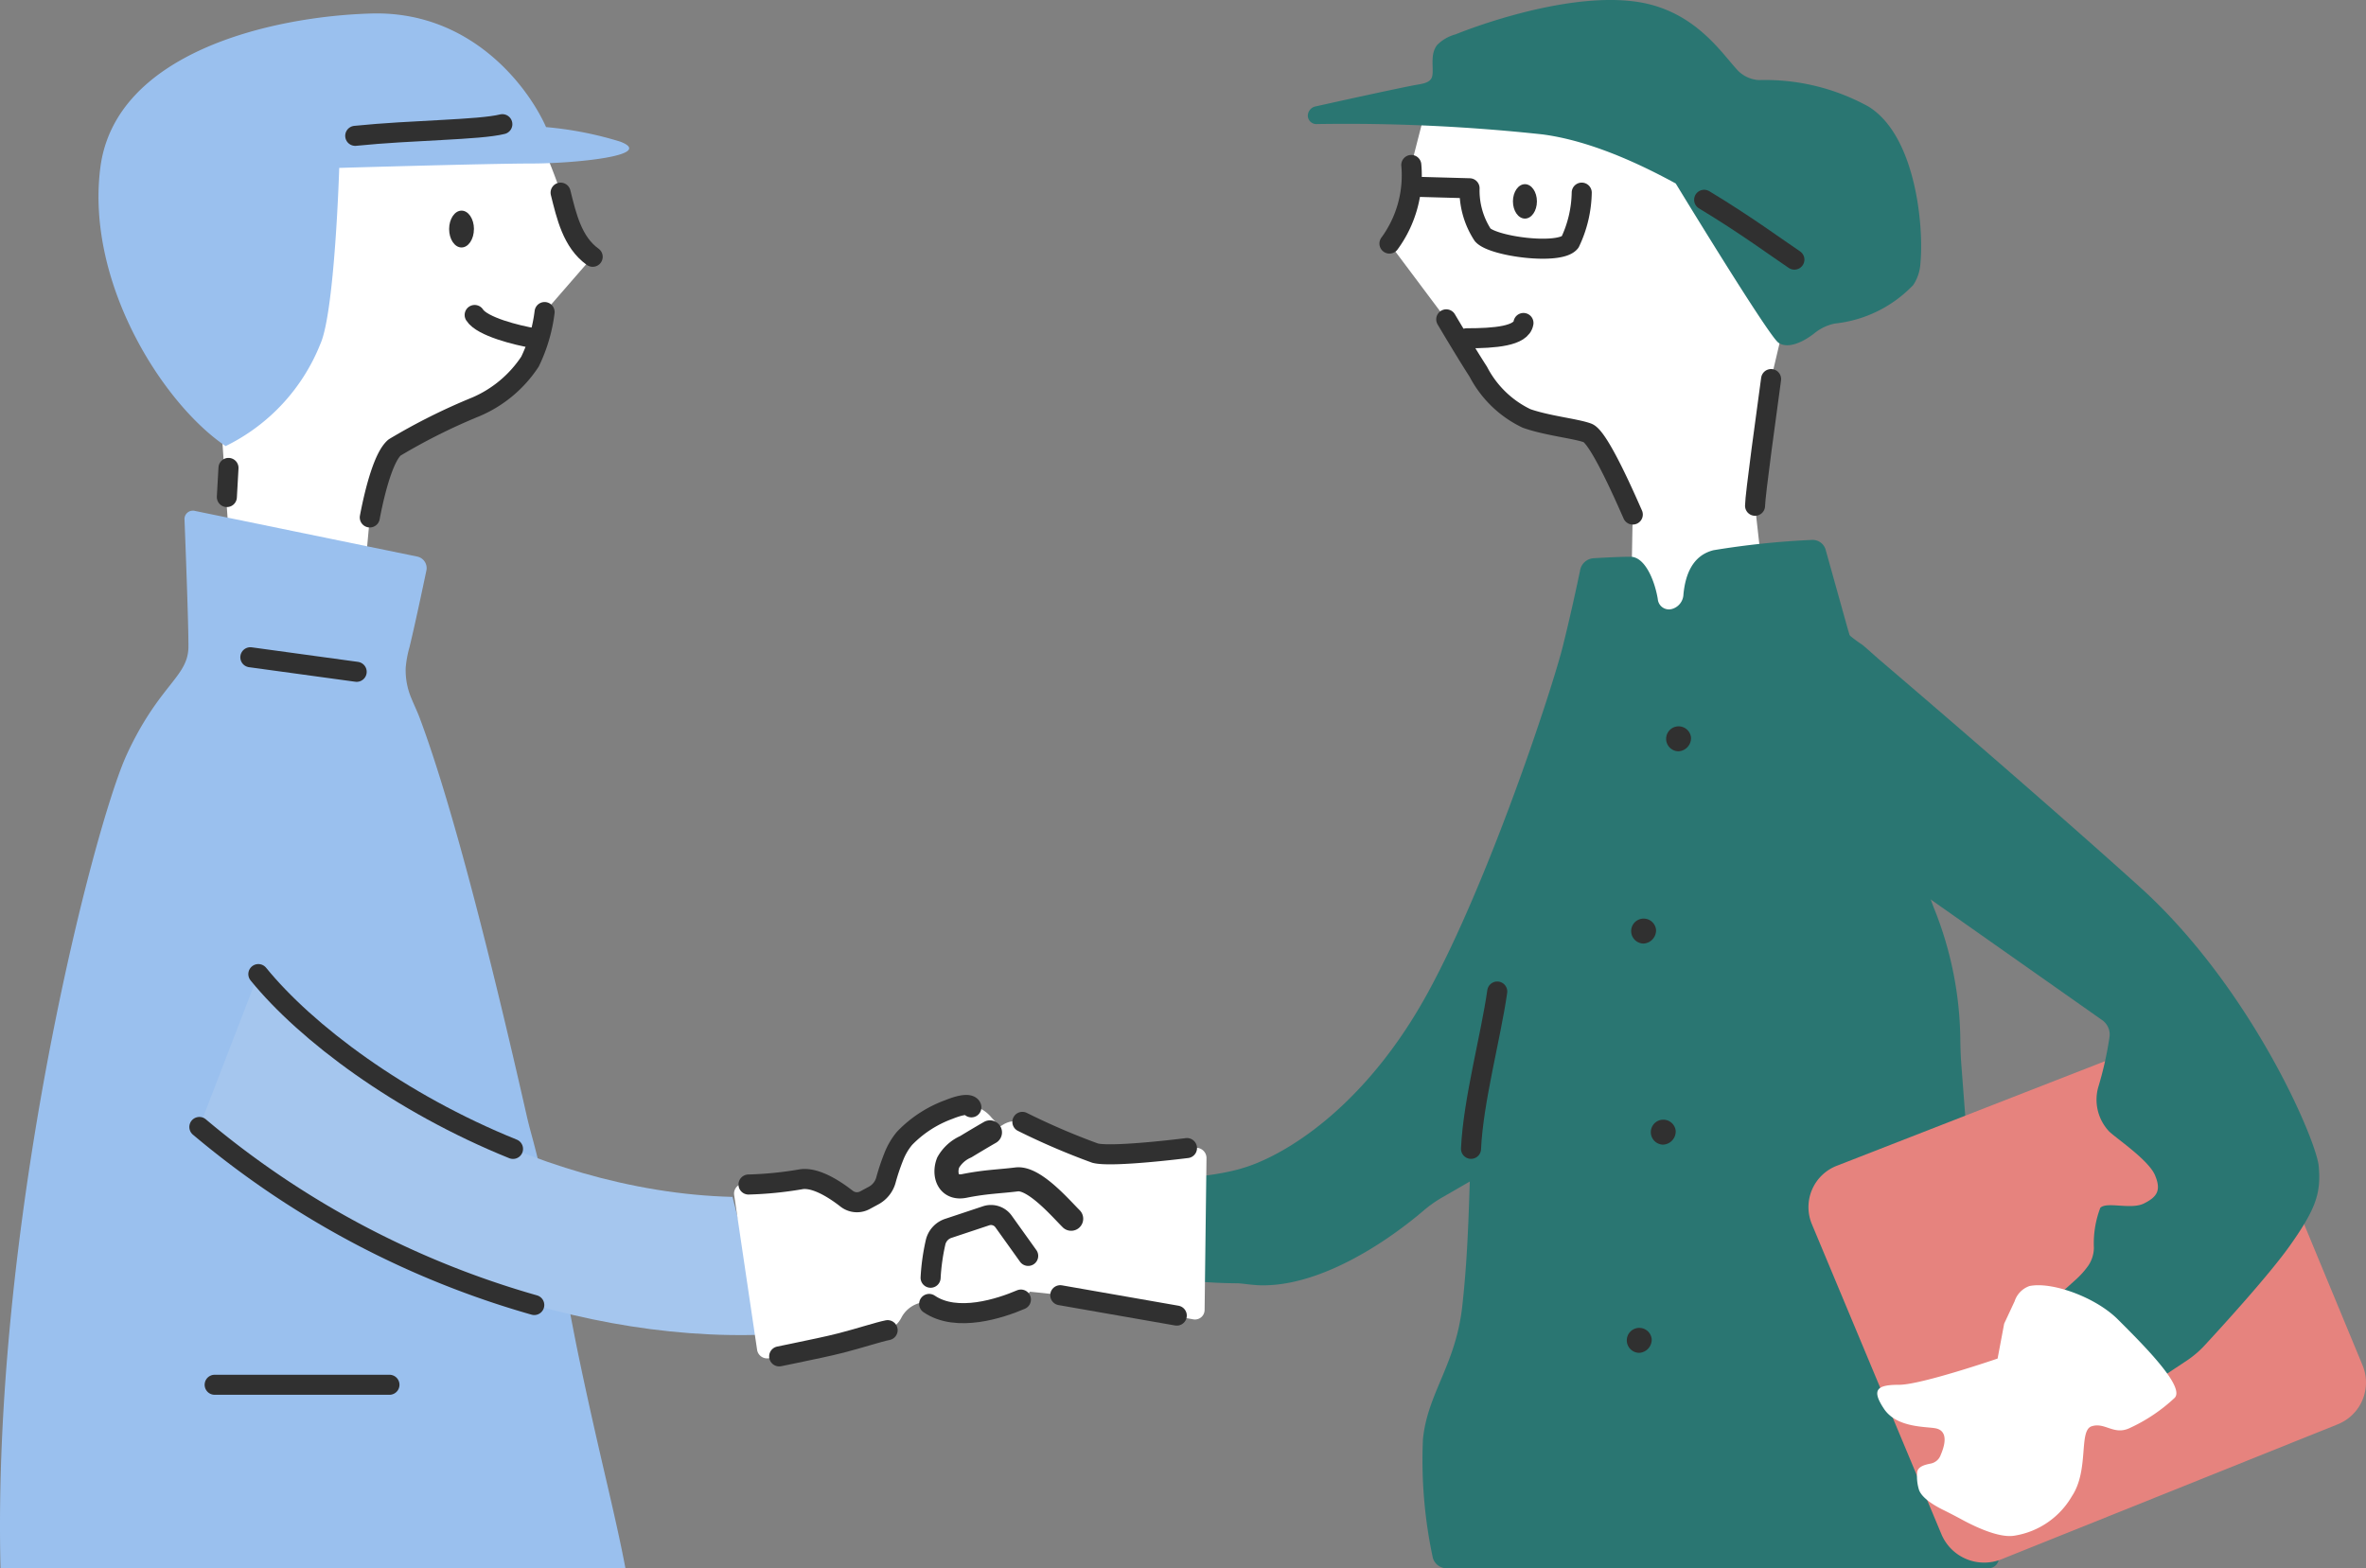 <svg xmlns="http://www.w3.org/2000/svg" xmlns:xlink="http://www.w3.org/1999/xlink" width="147.504" height="97.784" viewBox="0 0 147.504 97.784">
  <rect x="0" y="0" width="147.504" height="97.784" fill="#808080" stroke="none"/>
  <defs>
    <clipPath id="clip-path">
      <rect id="長方形_5183" data-name="長方形 5183" width="147.504" height="97.784" transform="translate(0 0)" fill="none"/>
    </clipPath>
  </defs>
  <g id="グループ_7821" data-name="グループ 7821" transform="translate(0 0)">
    <g id="グループ_7820" data-name="グループ 7820" clip-path="url(#clip-path)">
      <path id="パス_8694" data-name="パス 8694" d="M23.054,32.262c.363-1.907.908-3.814,1.544-4.359a37.419,37.419,0,0,1,5.085-2.543,7.608,7.608,0,0,0,3.36-2.815,9.861,9.861,0,0,0,.909-3.088l3-3.45c-1.271-.909-1.634-2.543-2-4,0,0-2.179-6.72-4.359-7.084s-17.8.909-19.252,2.725,2.18,14.893,2.18,14.893L14.427,35.8,22.6,37.257Z" fill="#fff"/>
      <path id="パス_8695" data-name="パス 8695" d="M101.788,32.081c-.363-.817-2.089-4.813-2.815-5.086s-2.543-.454-3.814-.908a6.584,6.584,0,0,1-3-2.906c-.817-1.271-2-3.269-2-3.269L86.622,15.19a7.179,7.179,0,0,0,1.362-4.9l.909-3.542,24.7,3.451-3.179,13.44c-.272,2-1,7.265-1,7.9l1.09,9.717-8.9.727Z" fill="#fff"/>
      <path id="パス_8696" data-name="パス 8696" d="M34.95,12.011c.363,1.453.727,3.088,2,4" fill="none" stroke="#303030" stroke-linecap="round" stroke-linejoin="round" stroke-width="1.25"/>
      <path id="パス_8697" data-name="パス 8697" d="M23.054,32.262c.363-1.907.908-3.814,1.544-4.359a37.419,37.419,0,0,1,5.085-2.543,7.608,7.608,0,0,0,3.36-2.815,9.861,9.861,0,0,0,.909-3.088" fill="none" stroke="#303030" stroke-linecap="round" stroke-linejoin="round" stroke-width="1.25"/>
      <path id="パス_8698" data-name="パス 8698" d="M14.063,27.813c-3.9-2.634-8.718-10.171-7.81-17.345S16.878,1.023,23.144.842s9.808,4.631,10.9,7.083a22.233,22.233,0,0,1,4.631.908c2.236.87-2.906,1.362-5.539,1.362s-11.988.273-11.988.273-.272,8.99-1.18,10.988a12.042,12.042,0,0,1-5.9,6.357" fill="#9ac0ee"/>
      <path id="パス_8699" data-name="パス 8699" d="M22.146,8.469c3.542-.363,7.719-.363,9.172-.726" fill="none" stroke="#303030" stroke-linecap="round" stroke-linejoin="round" stroke-width="1.25"/>
      <path id="パス_8700" data-name="パス 8700" d="M29.548,14.282c0-.635-.346-1.149-.773-1.149S28,13.647,28,14.282s.346,1.148.773,1.148.773-.514.773-1.148" fill="#303030"/>
      <path id="パス_8701" data-name="パス 8701" d="M104.3,43.705a.757.757,0,1,0-.74.918.843.843,0,0,0,.74-.918" fill="#2a7672"/>
      <path id="パス_8702" data-name="パス 8702" d="M102.8,57.7a.757.757,0,1,0-.74.918.843.843,0,0,0,.74-.918" fill="#2a7672"/>
      <path id="パス_8703" data-name="パス 8703" d="M106.479,69.687a.758.758,0,1,0-.74.918.844.844,0,0,0,.74-.918" fill="#2a7672"/>
      <path id="パス_8704" data-name="パス 8704" d="M104.571,83.481a.757.757,0,1,0-.74.918.843.843,0,0,0,.74-.918" fill="#2a7672"/>
      <path id="パス_8705" data-name="パス 8705" d="M95.816,12.556c0-.593-.335-1.073-.747-1.073s-.748.48-.748,1.073.335,1.073.748,1.073.747-.48.747-1.073" fill="#303030"/>
      <path id="パス_8706" data-name="パス 8706" d="M29.592,19.639c.454.727,2.634,1.271,3.723,1.453" fill="none" stroke="#303030" stroke-linecap="round" stroke-linejoin="round" stroke-width="1.25"/>
      <path id="パス_8707" data-name="パス 8707" d="M.033,97.784C-.491,76.971,5.4,53.265,7.675,47.577c.162-.4.348-.8.544-1.19,1.92-3.813,3.529-4.27,3.529-6.087,0-1.55-.18-6.247-.247-7.954a.525.525,0,0,1,.669-.486l13.868,2.848a.735.735,0,0,1,.539.89c-.243,1.158-.717,3.394-1.044,4.739a6.79,6.79,0,0,0-.24,1.289,4.449,4.449,0,0,0,.348,1.9c.167.413.364.813.521,1.231,2,5.325,4.414,14.852,6.65,24.7.1.448.215.893.336,1.335,1.1,4.011,2.153,9.889,2.734,12.821.091.463.188.925.285,1.387,1.2,5.718,2.195,9.436,2.825,12.783" fill="#9ac0ee"/>
      <path id="パス_8708" data-name="パス 8708" d="M45.666,74.627c-12.714-.318-24.792-8.037-29.56-13.894l-3.677,9.535C21.283,77.9,34.95,83.754,47.846,83.209" fill="#a5c6ee"/>
      <path id="パス_8709" data-name="パス 8709" d="M12.429,70.268a56.282,56.282,0,0,0,20.878,11.1" fill="none" stroke="#303030" stroke-linecap="round" stroke-linejoin="round" stroke-width="1.25"/>
      <path id="パス_8710" data-name="パス 8710" d="M31.983,71.635c-7.061-2.854-12.9-7.242-15.877-10.9" fill="none" stroke="#303030" stroke-linecap="round" stroke-linejoin="round" stroke-width="1.25"/>
      <line id="線_461" data-name="線 461" x2="10.898" transform="translate(13.382 86.341)" fill="none" stroke="#303030" stroke-linecap="round" stroke-linejoin="round" stroke-width="1.25"/>
      <path id="パス_8711" data-name="パス 8711" d="M87.985,10.286a7.182,7.182,0,0,1-1.362,4.9" fill="none" stroke="#303030" stroke-linecap="round" stroke-linejoin="round" stroke-width="1.25"/>
      <path id="パス_8712" data-name="パス 8712" d="M90.164,19.912s1.181,2,2,3.269a6.584,6.584,0,0,0,3,2.906c1.271.454,3.087.636,3.814.908s2.452,4.269,2.815,5.086" fill="none" stroke="#303030" stroke-linecap="round" stroke-linejoin="round" stroke-width="1.25"/>
      <path id="パス_8713" data-name="パス 8713" d="M110.416,23.635c-.272,2-1,7.265-1,7.9" fill="none" stroke="#303030" stroke-linecap="round" stroke-linejoin="round" stroke-width="1.25"/>
      <path id="パス_8714" data-name="パス 8714" d="M103.605,10.013c.817,1.362,6.629,10.9,7.265,11.352.517.369,1.393.078,2.239-.58a2.945,2.945,0,0,1,1.286-.613,7.9,7.9,0,0,0,4.882-2.4,2.7,2.7,0,0,0,.447-1.344c.223-2.3-.284-7.948-3.224-9.776a13.314,13.314,0,0,0-6.841-1.659,2,2,0,0,1-1.3-.579c-1.032-1.094-2.694-3.764-6.3-4.3-3.868-.576-9.153,1.16-11.327,2.032A2.541,2.541,0,0,0,89.6,2.8c-.47.594-.2,1.433-.311,1.949-.1.452-.687.48-1.141.568-1.588.311-4.962,1.058-6.171,1.327a.6.6,0,0,0-.442.6.531.531,0,0,0,.572.491,113.886,113.886,0,0,1,14.048.644c6.266.818,13.531,6.357,15.711,7.81" fill="#2a7672"/>
      <path id="パス_8715" data-name="パス 8715" d="M106.242,12.457c2.555,1.537,4.626,3.065,5.626,3.731" fill="none" stroke="#303030" stroke-linecap="round" stroke-linejoin="round" stroke-width="1.25"/>
      <path id="パス_8716" data-name="パス 8716" d="M88.348,11.648l3.269.091a5.071,5.071,0,0,0,.818,2.906c.635.726,4.813,1.271,5.448.454a7.473,7.473,0,0,0,.727-3.088" fill="none" stroke="#303030" stroke-linecap="round" stroke-linejoin="round" stroke-width="1.25"/>
      <path id="パス_8717" data-name="パス 8717" d="M91.436,21.092c1.771,0,3.405-.136,3.542-.954" fill="none" stroke="#303030" stroke-linecap="round" stroke-linejoin="round" stroke-width="1.25"/>
      <path id="パス_8718" data-name="パス 8718" d="M95.25,71.584l-5.38,3.1a7.84,7.84,0,0,0-1.148.821c-2.609,2.215-6.659,4.748-10.206,4.632-.44-.014-.876-.09-1.316-.123a32.616,32.616,0,0,1-4.138-.284.867.867,0,0,1-.7-.86V74.109a.676.676,0,0,1,.666-.689,16.645,16.645,0,0,0,3.731-.4,10.412,10.412,0,0,0,1.342-.4c2.89-1.1,7.364-4.258,10.88-10.662C92.8,55.011,96.748,43.023,97.43,40.3c.468-1.873.872-3.746,1.078-4.734a.915.915,0,0,1,.808-.758c.655-.04,1.655-.093,2.336-.093.886,0,1.5,1.439,1.7,2.636a.7.7,0,0,0,.767.643l.1-.019a.981.981,0,0,0,.733-.925c.115-1.18.543-2.412,1.872-2.744a51.762,51.762,0,0,1,6.159-.643.845.845,0,0,1,.842.645l1.254,4.492q.19.683.4,1.36l4.626,15.128c.135.44.288.875.453,1.305a22.458,22.458,0,0,1,1.656,8.387c.008.455.025.91.059,1.363l2.344,30.735a.655.655,0,0,1-.654.706H90.237a.9.9,0,0,1-.908-.648,29,29,0,0,1-.618-7.388c.273-2.861,2.044-4.632,2.452-8.31s.409-6.811.545-9.808,1.226-6.947,1.635-9.807" fill="#2a7672"/>
      <path id="パス_8719" data-name="パス 8719" d="M91.708,71.63c.136-3,1.226-6.947,1.635-9.808" fill="none" stroke="#303030" stroke-linecap="round" stroke-linejoin="round" stroke-width="1.25"/>
      <path id="パス_8720" data-name="パス 8720" d="M112.961,76.334a2.763,2.763,0,0,1,1.548-3.646l21.145-8.247a2.917,2.917,0,0,1,3.726,1.589l7.91,19.1a2.806,2.806,0,0,1-1.546,3.675l-20.983,8.422a2.891,2.891,0,0,1-3.723-1.559Z" fill="#e6837e"/>
      <path id="パス_8721" data-name="パス 8721" d="M64.16,80.6a1.807,1.807,0,0,1-1.233.551,29.61,29.61,0,0,1-3.094.418c-.818,0-1.908.273-1.908-.953a26,26,0,0,1,.419-3.124,1.19,1.19,0,0,1,.8-.914l2.333-.778a.939.939,0,0,1,1.071.362L64.066,78.4a1.831,1.831,0,0,1,.483,1.355,2.428,2.428,0,0,1-.389.85" fill="#fff"/>
      <path id="パス_8722" data-name="パス 8722" d="M57.251,81.266a1.813,1.813,0,0,0-1.045.87,1.628,1.628,0,0,1-.868.8,31.153,31.153,0,0,1-3.542.954c-.881.1-2.818.547-3.838.793a.632.632,0,0,1-.761-.541L45.77,74.511a.619.619,0,0,1,.6-.71,24.65,24.65,0,0,0,3.518-.264c.936-.187,2.195.656,2.89,1.2a1.047,1.047,0,0,0,1.139.1l.523-.282a1.565,1.565,0,0,0,.782-.946,13.715,13.715,0,0,1,.494-1.481,4.113,4.113,0,0,1,.676-1.154,7.325,7.325,0,0,1,2.759-1.795,2.889,2.889,0,0,1,1.6-.2,2.11,2.11,0,0,1,1.072.714l1.693,1.751a1.93,1.93,0,0,1,.539,1.216l.363,5.624a.972.972,0,0,1-.615.966l-2.04.8a11.164,11.164,0,0,1-1.347.431Z" fill="#fff"/>
      <path id="パス_8723" data-name="パス 8723" d="M61.831,78.486c-.681-.681-.182-2.134-1.271-2s.908-2.815-.454-2.543-1.363-1.5-.545-2.043c.562-.375,2.089-1.264,2.989-1.784a1.435,1.435,0,0,1,1.323-.093A41.7,41.7,0,0,0,68.279,71.9a37.217,37.217,0,0,0,6.217-.328.639.639,0,0,1,.721.628l-.118,9.48a.6.6,0,0,1-.707.582l-7.6-1.381c-.484-.088-.97-.168-1.459-.224C63.468,80.441,61.1,80.3,61.1,80.3" fill="#fff"/>
      <path id="パス_8724" data-name="パス 8724" d="M66.78,75.989c-.681-.681-2.316-2.588-3.4-2.452s-1.908.136-3.27.409c-1.021.2-1.277-.741-1-1.456a2.338,2.338,0,0,1,1.1-.992c.442-.269.995-.6,1.507-.894" fill="none" stroke="#303030" stroke-linecap="round" stroke-linejoin="round" stroke-width="1.5"/>
      <path id="パス_8725" data-name="パス 8725" d="M58.017,79.667a13.138,13.138,0,0,1,.31-2.209,1.2,1.2,0,0,1,.816-.876l2.334-.777a.963.963,0,0,1,1.085.351L64.1,78.305" fill="none" stroke="#303030" stroke-linecap="round" stroke-linejoin="round" stroke-width="1.25"/>
      <path id="パス_8726" data-name="パス 8726" d="M118.135,54.512l12.906,9.082a1.1,1.1,0,0,1,.472,1.073,21.985,21.985,0,0,1-.71,3.149,2.889,2.889,0,0,0,.681,2.724c.409.409,2.452,1.771,2.861,2.725s.136,1.362-.681,1.771-2.316-.137-2.724.272a6.215,6.215,0,0,0-.4,2.489,2.027,2.027,0,0,1-.353,1.121,5.335,5.335,0,0,1-.776.868l-1.67,1.5a.589.589,0,0,0,.033.906l5.235,4.038a.992.992,0,0,0,1.152.041l2.178-1.442a6.183,6.183,0,0,0,1.126-.967c1.189-1.287,4.046-4.426,5.323-6.235,1.634-2.316,1.907-3.269,1.77-4.9s-4.222-11.17-11.169-17.436c-5.971-5.385-14.02-12.279-16.166-14.111-.377-.322-.737-.662-1.119-.978a8.206,8.206,0,0,1-2.513-2.574" fill="#2a7672"/>
      <path id="パス_8727" data-name="パス 8727" d="M124.537,84.707s-4.768,1.635-6.13,1.635-1.771.272-.953,1.5,2.724,1.09,3.269,1.226.681.681.272,1.635a.833.833,0,0,1-.61.548c-.378.073-.84.187-.865.571a2.824,2.824,0,0,0,.113,1.06c.17.511.926.969,1.469,1.24.408.2.815.412,1.216.629.856.465,2.372,1.179,3.309.992a5.051,5.051,0,0,0,3.541-2.452c1.09-1.635.409-4.087,1.226-4.359s1.363.545,2.316.136a10.5,10.5,0,0,0,2.861-1.907c.681-.681-1.907-3.269-3.542-4.9-1.379-1.379-4.116-2.37-5.51-2.074a1.492,1.492,0,0,0-.92.945l-.653,1.4" fill="#fff"/>
      <path id="パス_8728" data-name="パス 8728" d="M46.665,73.855a22.79,22.79,0,0,0,3.224-.318c.936-.187,2.195.656,2.89,1.2a1.047,1.047,0,0,0,1.139.1l.523-.282a1.567,1.567,0,0,0,.782-.946,13.715,13.715,0,0,1,.494-1.481,4.113,4.113,0,0,1,.676-1.154,7.325,7.325,0,0,1,2.759-1.795c1.362-.545,1.407-.136,1.407-.136" fill="none" stroke="#303030" stroke-linecap="round" stroke-linejoin="round" stroke-width="1.25"/>
      <path id="パス_8729" data-name="パス 8729" d="M55.338,82.936c-.575.115-1.7.488-2.882.793-.465.12-.934.223-1.4.324-1.146.247-2.48.518-2.48.518" fill="none" stroke="#303030" stroke-linecap="round" stroke-linejoin="round" stroke-width="1.25"/>
      <line id="線_462" data-name="線 462" x1="7.265" y1="1.271" transform="translate(66.099 80.757)" fill="none" stroke="#303030" stroke-linecap="round" stroke-linejoin="round" stroke-width="1.25"/>
      <path id="パス_8730" data-name="パス 8730" d="M63.738,69.95A43.859,43.859,0,0,0,68.279,71.9c1.089.273,5.721-.317,5.721-.317" fill="none" stroke="#303030" stroke-linecap="round" stroke-linejoin="round" stroke-width="1.25"/>
      <path id="パス_8731" data-name="パス 8731" d="M57.926,81.3c1.725,1.181,4.45.272,5.721-.272" fill="none" stroke="#303030" stroke-linecap="round" stroke-linejoin="round" stroke-width="1.25"/>
      <path id="パス_8732" data-name="パス 8732" d="M105.423,45.975a.778.778,0,1,0-.774.869.826.826,0,0,0,.774-.869" fill="#303030"/>
      <path id="パス_8733" data-name="パス 8733" d="M103.243,57.962a.778.778,0,1,0-.773.869.825.825,0,0,0,.773-.869" fill="#303030"/>
      <path id="パス_8734" data-name="パス 8734" d="M104.468,70.5a.778.778,0,1,0-.773.869.825.825,0,0,0,.773-.869" fill="#303030"/>
      <path id="パス_8735" data-name="パス 8735" d="M102.971,83.481a.778.778,0,1,0-.773.869.825.825,0,0,0,.773-.869" fill="#303030"/>
      <line id="線_463" data-name="線 463" x1="0.102" y2="1.816" transform="translate(14.143 29.175)" fill="none" stroke="#303030" stroke-linecap="round" stroke-linejoin="round" stroke-width="1.25"/>
      <line id="線_464" data-name="線 464" x2="6.629" y2="0.908" transform="translate(15.607 40.98)" fill="none" stroke="#303030" stroke-linecap="round" stroke-linejoin="round" stroke-width="1.25"/>
    </g>
  </g>
</svg>

